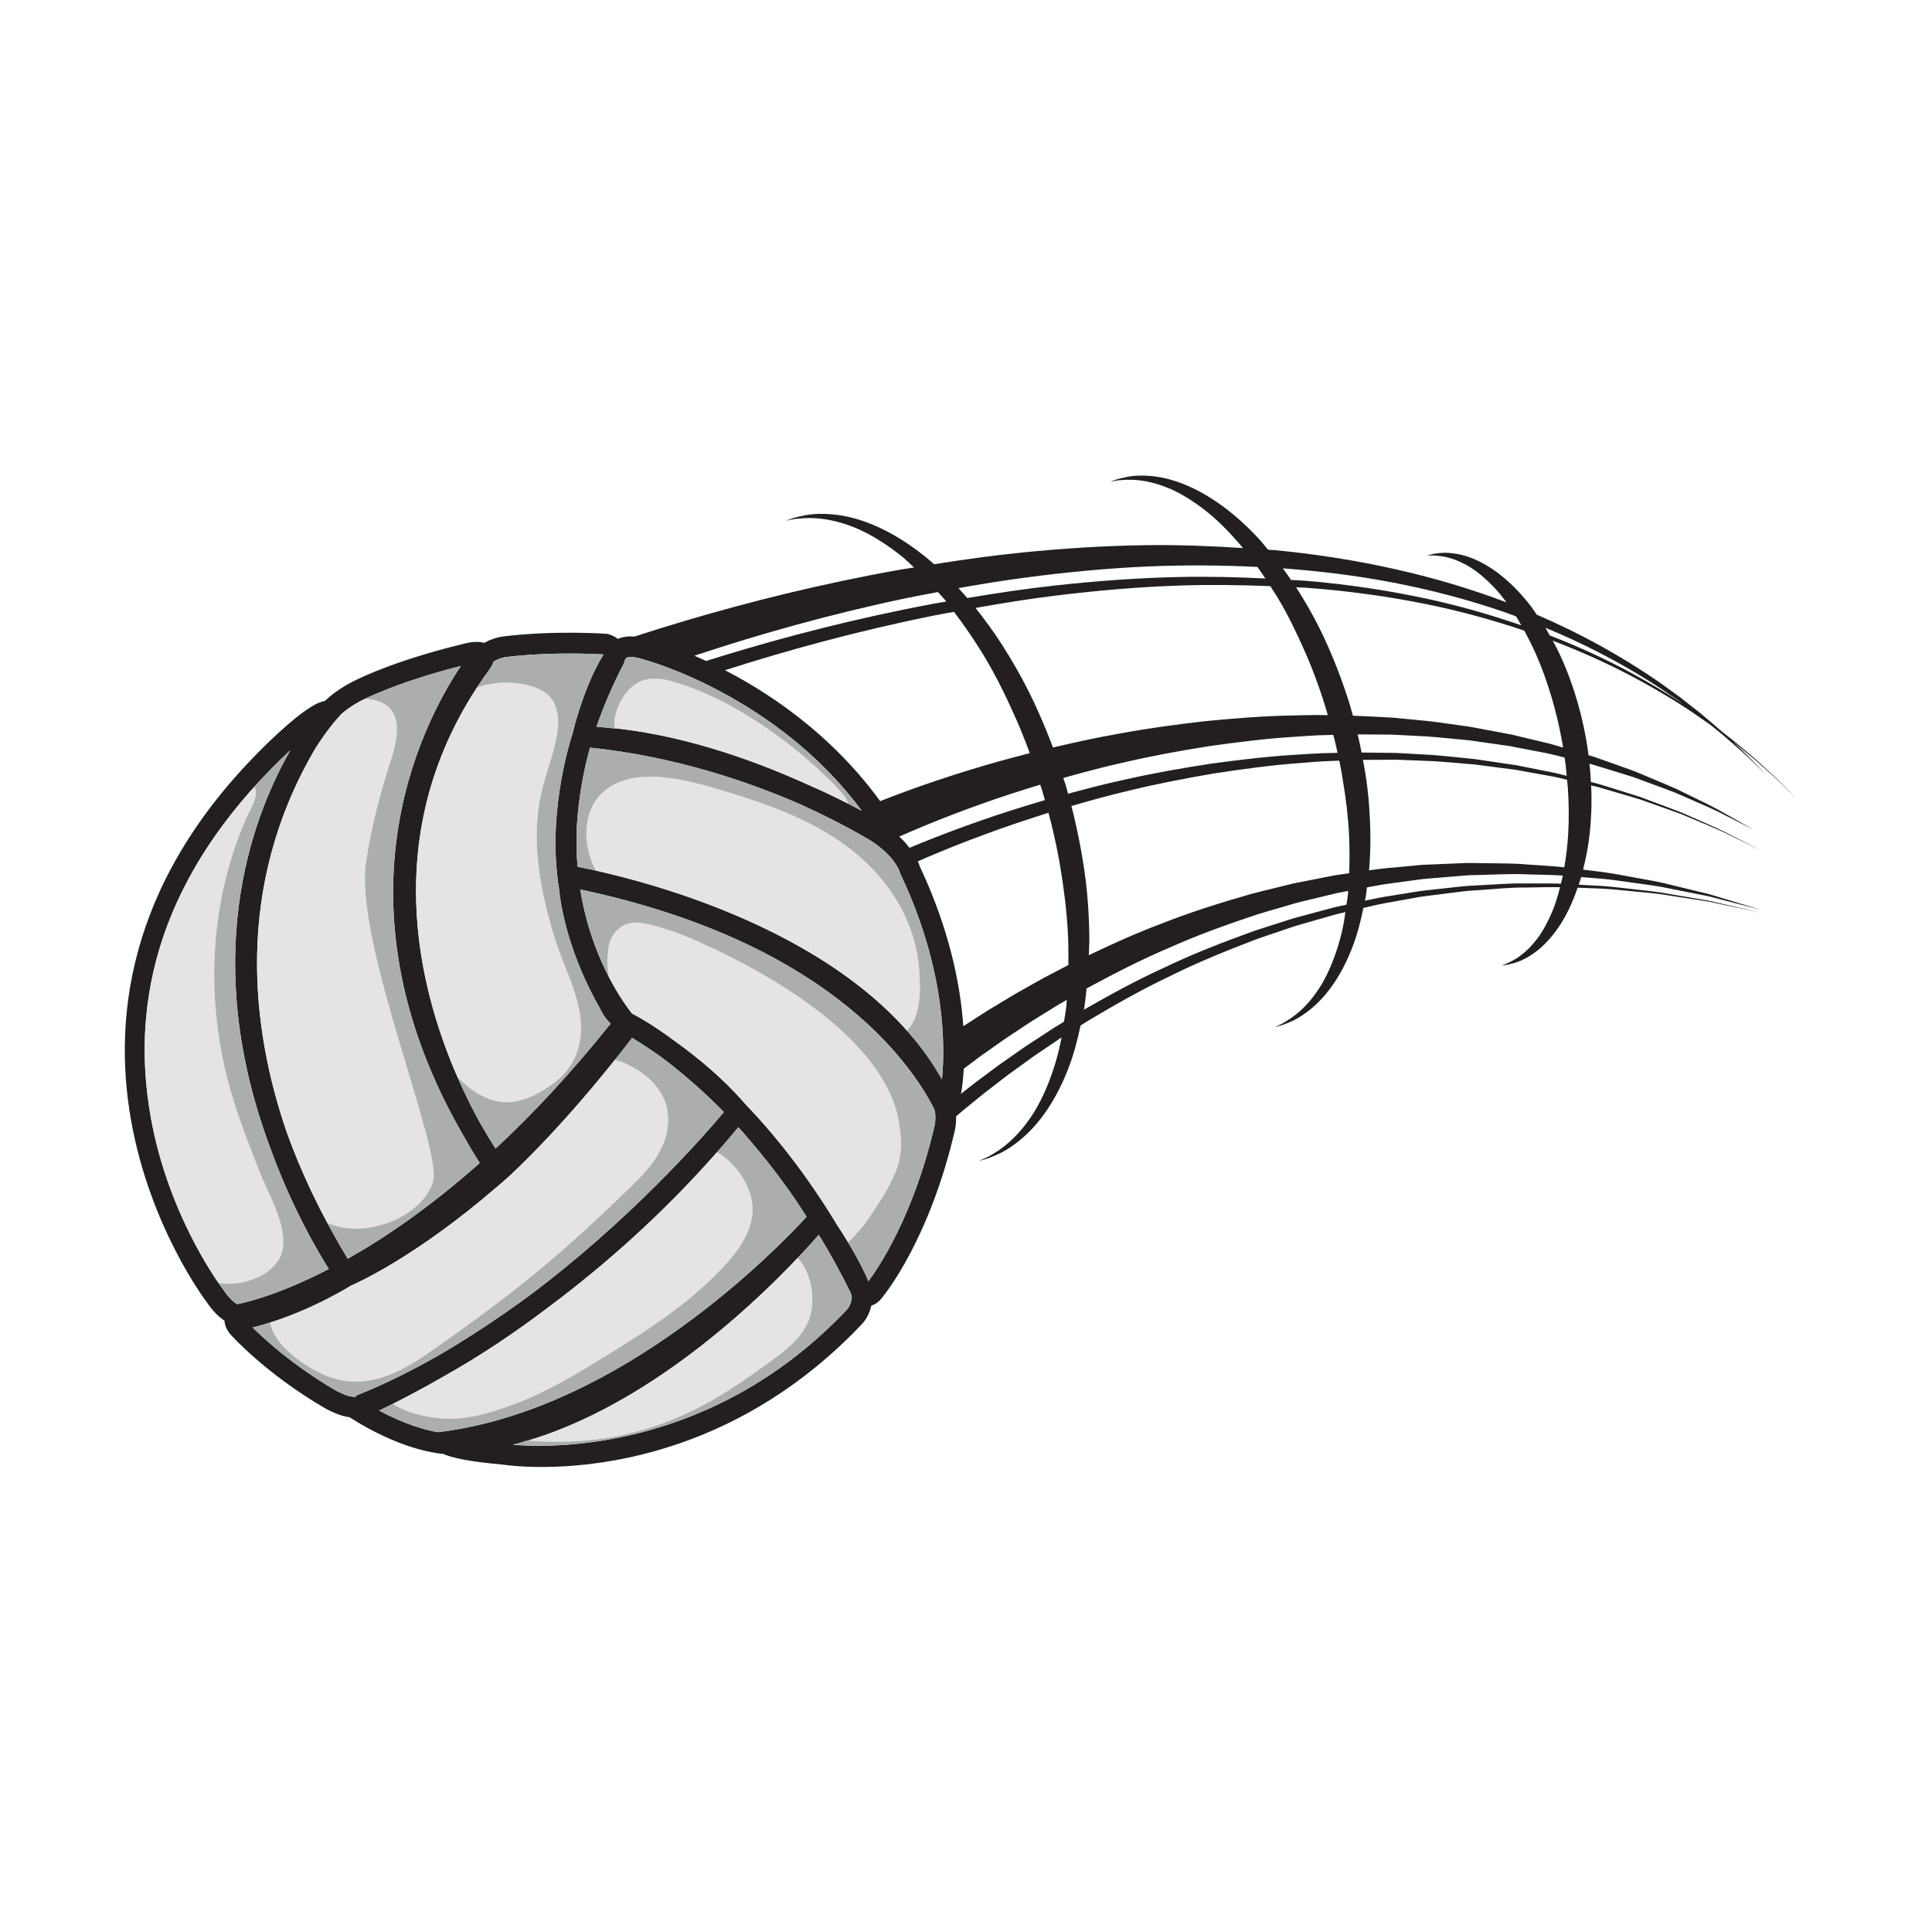 <?xml version="1.0" encoding="utf-8"?>
<!-- Generator: Adobe Illustrator 22.1.0, SVG Export Plug-In . SVG Version: 6.00 Build 0)  -->
<svg version="1.1" xmlns="http://www.w3.org/2000/svg" xmlns:xlink="http://www.w3.org/1999/xlink" x="0px" y="0px"
	 viewBox="22.366 337.079 100 100" enable-background="new 22.366 337.079 100 100" xml:space="preserve">
<g id="background">
	<path fill="#231F20" d="M114.854,377.904c-0.184-0.178-0.398-0.411-0.672-0.66c-0.273-0.251-0.587-0.539-0.939-0.862
		c-0.366-0.307-0.767-0.652-1.213-1.016c-0.15-0.116-0.311-0.24-0.469-0.362c-0.351-0.301-0.733-0.635-1.158-0.989
		c-0.227-0.178-0.462-0.364-0.707-0.556c-0.123-0.096-0.247-0.194-0.374-0.294c-0.131-0.094-0.264-0.19-0.399-0.288
		c-1.07-0.797-2.342-1.609-3.781-2.406c-0.994-0.548-2.079-1.079-3.233-1.576c-0.088-0.125-0.169-0.261-0.26-0.38
		c-0.45-0.592-0.936-1.108-1.437-1.528c-0.498-0.423-1.016-0.74-1.504-0.953c-0.488-0.216-0.951-0.307-1.327-0.334
		c-0.377-0.034-0.672,0.028-0.866,0.058c-0.189,0.051-0.29,0.079-0.29,0.079s0.105-0.003,0.301-0.008
		c0.193,0.01,0.475,0.022,0.817,0.115c0.341,0.089,0.736,0.255,1.146,0.511c0.408,0.261,0.825,0.618,1.235,1.05
		c0.212,0.228,0.417,0.481,0.618,0.752c-0.007-0.003-0.014-0.006-0.021-0.009c-1.765-0.669-3.677-1.244-5.688-1.697
		c-2.011-0.453-4.12-0.792-6.276-0.996c-0.117-0.011-0.237-0.013-0.355-0.023c-0.172-0.202-0.339-0.416-0.516-0.605
		c-0.686-0.737-1.409-1.368-2.14-1.864c-0.728-0.5-1.464-0.861-2.148-1.083c-0.684-0.225-1.317-0.293-1.827-0.283
		c-0.513,0-0.904,0.119-1.163,0.182c-0.252,0.09-0.387,0.137-0.387,0.137s0.141-0.025,0.404-0.072
		c0.264-0.023,0.65-0.062,1.135-0.001c0.483,0.056,1.056,0.205,1.668,0.479c0.61,0.28,1.25,0.691,1.891,1.211
		c0.61,0.501,1.206,1.124,1.788,1.814c-1.626-0.107-3.265-0.17-4.909-0.152c-2.201,0.025-4.398,0.168-6.553,0.385
		c-1.54,0.155-3.044,0.369-4.526,0.603c-0.409-0.359-0.825-0.686-1.243-0.974c-0.847-0.589-1.703-1.016-2.499-1.283
		c-0.797-0.268-1.534-0.355-2.131-0.349c-0.6-0.005-1.058,0.127-1.364,0.198c-0.297,0.101-0.456,0.156-0.456,0.156
		s0.165-0.031,0.473-0.09c0.31-0.03,0.763-0.083,1.335-0.016c0.57,0.06,1.247,0.228,1.972,0.545c0.722,0.324,1.483,0.802,2.243,1.41
		c0.211,0.171,0.418,0.378,0.626,0.571c-0.24,0.041-0.489,0.074-0.727,0.116c-4.063,0.721-7.802,1.665-10.968,2.6
		c-0.982,0.289-1.902,0.577-2.768,0.859c-0.378-0.027-0.667,0.029-0.865,0.122c-0.122-0.094-0.271-0.181-0.48-0.243l-0.112-0.02
		c-0.106-0.007-2.625-0.185-5.272,0.127c-0.423,0.049-0.769,0.184-1.056,0.343c-0.369-0.114-0.815-0.012-1.024,0.038h0
		c-3.919,0.942-5.835,1.993-5.906,2.033c-0.554,0.296-0.983,0.625-1.325,0.939c-0.327,0.045-0.981,0.341-2.465,1.714
		c-15.209,14.165-3.74,29.271-3.646,29.39c0.309,0.464,0.626,0.769,0.928,0.973c0.006,0.194,0.074,0.428,0.303,0.7
		c0.072,0.081,1.796,2.009,4.857,3.804l0.008,0.005c0.536,0.301,0.961,0.438,1.302,0.484l0.07,0.045
		c2.469,1.559,4.286,1.813,4.78,1.854c0.431,0.191,1.289,0.397,3.065,0.55c0.107,0.017,0.846,0.125,2.025,0.125
		c3.391,0,10.426-0.893,16.59-7.406c0.236-0.249,0.398-0.598,0.478-0.95c0.192-0.052,0.406-0.183,0.602-0.47
		c0.098-0.118,2.418-2.961,3.727-8.624c0.011-0.054,0.067-0.346,0.061-0.702c0,0,0,0,0,0c0.454-0.395,0.946-0.779,1.445-1.19
		c0.265-0.204,0.534-0.411,0.807-0.622c0.137-0.105,0.275-0.211,0.413-0.318c0.142-0.103,0.285-0.206,0.428-0.31
		c0.287-0.208,0.579-0.42,0.874-0.633c0.302-0.205,0.607-0.412,0.915-0.621c0.154-0.105,0.31-0.21,0.466-0.316
		c0.036-0.023,0.073-0.046,0.109-0.069c-0.046,0.25-0.107,0.492-0.159,0.732c-0.069,0.243-0.125,0.488-0.202,0.719
		c-0.292,0.929-0.654,1.753-1.07,2.427c-0.421,0.67-0.882,1.195-1.316,1.569c-0.431,0.381-0.833,0.6-1.105,0.753
		c-0.285,0.129-0.437,0.197-0.437,0.197s0.161-0.047,0.464-0.135c0.29-0.117,0.739-0.271,1.229-0.618
		c0.494-0.335,1.049-0.826,1.558-1.495c0.509-0.667,0.977-1.5,1.353-2.46c0.283-0.703,0.493-1.491,0.668-2.31
		c0.121-0.076,0.24-0.152,0.361-0.228c1.331-0.793,2.723-1.591,4.194-2.291c1.457-0.73,2.992-1.353,4.538-1.942
		c0.389-0.14,0.783-0.267,1.174-0.401c0.394-0.126,0.779-0.277,1.178-0.383c0.397-0.114,0.792-0.227,1.187-0.34l0.591-0.169
		c0.161-0.038,0.322-0.076,0.483-0.114c-0.026,0.156-0.041,0.322-0.069,0.474c-0.038,0.22-0.091,0.433-0.135,0.644
		c-0.057,0.207-0.103,0.414-0.167,0.61c-0.243,0.789-0.543,1.49-0.89,2.064c-0.352,0.57-0.738,1.02-1.103,1.342
		c-0.363,0.327-0.702,0.518-0.932,0.651c-0.242,0.113-0.371,0.173-0.371,0.173s0.138-0.038,0.397-0.11
		c0.248-0.097,0.635-0.224,1.056-0.517c0.425-0.282,0.905-0.698,1.345-1.267c0.441-0.568,0.847-1.278,1.173-2.098
		c0.271-0.66,0.47-1.404,0.629-2.184c0.516-0.121,1.031-0.238,1.548-0.32c0.393-0.071,0.784-0.142,1.173-0.212
		c0.387-0.076,0.779-0.106,1.163-0.161c0.385-0.049,0.768-0.098,1.146-0.146c0.378-0.054,0.757-0.062,1.13-0.095
		c0.746-0.049,1.476-0.126,2.19-0.12c0.357-0.006,0.708-0.012,1.054-0.018c0.262-0.003,0.519-0.004,0.775,0.001
		c-0.109,0.425-0.229,0.835-0.38,1.202c-0.228,0.551-0.488,1.035-0.774,1.427c-0.29,0.387-0.594,0.689-0.877,0.899
		c-0.282,0.214-0.539,0.333-0.715,0.415c-0.183,0.069-0.28,0.106-0.28,0.106s0.104-0.013,0.3-0.037
		c0.19-0.046,0.485-0.099,0.823-0.272c0.339-0.165,0.733-0.422,1.109-0.799c0.378-0.375,0.744-0.857,1.059-1.429
		c0.25-0.444,0.459-0.952,0.645-1.487c0.432,0.017,0.869,0.034,1.279,0.05c0.622,0.032,1.214,0.109,1.78,0.157
		c0.565,0.055,1.103,0.096,1.602,0.186c0.5,0.077,0.969,0.149,1.402,0.216c0.217,0.033,0.424,0.065,0.623,0.096
		c0.198,0.033,0.384,0.079,0.562,0.115c1.423,0.302,2.237,0.475,2.237,0.475s-0.811-0.186-2.229-0.512
		c-0.178-0.039-0.363-0.088-0.561-0.125c-0.198-0.034-0.406-0.069-0.622-0.106c-0.433-0.074-0.9-0.154-1.4-0.239
		c-0.498-0.098-1.036-0.148-1.601-0.213c-0.566-0.058-1.159-0.144-1.782-0.187c-0.395-0.022-0.818-0.045-1.234-0.068
		c0.043-0.132,0.09-0.259,0.129-0.395c0.39,0.032,0.788,0.065,1.16,0.095c0.618,0.059,1.205,0.161,1.767,0.233
		c0.561,0.079,1.096,0.143,1.589,0.254c0.496,0.099,0.96,0.191,1.389,0.276c0.215,0.043,0.421,0.083,0.618,0.123
		c0.196,0.042,0.38,0.096,0.556,0.139c1.408,0.364,2.212,0.572,2.212,0.572s-0.796-0.241-2.188-0.663
		c-0.175-0.051-0.357-0.113-0.552-0.163c-0.195-0.047-0.4-0.097-0.613-0.148c-0.427-0.103-0.888-0.215-1.382-0.334
		c-0.491-0.132-1.024-0.219-1.585-0.322c-0.561-0.096-1.149-0.223-1.768-0.309c-0.355-0.044-0.737-0.091-1.108-0.138
		c0.145-0.575,0.266-1.171,0.335-1.796c0.092-0.801,0.124-1.636,0.087-2.48c-0.001-0.028-0.005-0.056-0.006-0.083
		c0.137,0.033,0.275,0.062,0.409,0.099c0.147,0.043,0.292,0.086,0.436,0.128c0.288,0.084,0.57,0.167,0.847,0.248
		c0.277,0.082,0.548,0.162,0.812,0.24c0.26,0.092,0.514,0.182,0.762,0.27c0.495,0.178,0.968,0.338,1.406,0.504
		c0.862,0.369,1.624,0.668,2.234,0.953c1.209,0.594,1.9,0.934,1.9,0.934s-0.685-0.352-1.884-0.968
		c-0.606-0.296-1.363-0.61-2.22-0.995c-0.436-0.174-0.907-0.343-1.4-0.53c-0.247-0.093-0.5-0.187-0.759-0.285
		c-0.264-0.083-0.534-0.168-0.81-0.255c-0.276-0.086-0.558-0.174-0.845-0.264c-0.144-0.045-0.289-0.09-0.435-0.136
		c-0.147-0.043-0.298-0.078-0.449-0.117c-0.005-0.001-0.011-0.003-0.016-0.004c-0.016-0.314-0.034-0.628-0.07-0.943
		c0.052,0.013,0.105,0.025,0.156,0.04c0.146,0.045,0.29,0.089,0.433,0.133c0.286,0.088,0.567,0.174,0.841,0.258
		c0.275,0.085,0.544,0.168,0.807,0.249c0.258,0.095,0.511,0.188,0.757,0.279c0.491,0.183,0.962,0.349,1.397,0.52
		c0.855,0.379,1.613,0.688,2.219,0.98c1.201,0.609,1.888,0.957,1.888,0.957s-0.671-0.379-1.845-1.042
		c-0.594-0.32-1.338-0.663-2.181-1.082c-0.43-0.191-0.894-0.379-1.38-0.585c-0.244-0.102-0.494-0.207-0.749-0.315
		c-0.261-0.094-0.528-0.189-0.801-0.287c-0.273-0.097-0.552-0.197-0.837-0.298c-0.142-0.051-0.286-0.102-0.431-0.153
		c-0.107-0.036-0.217-0.067-0.327-0.099c-0.012-0.088-0.022-0.174-0.033-0.262c-0.029-0.217-0.065-0.413-0.099-0.621
		c-0.156-0.856-0.362-1.68-0.628-2.485c-0.263-0.803-0.578-1.576-0.947-2.294c-0.047-0.092-0.101-0.175-0.149-0.265
		c1.425,0.543,2.753,1.142,3.956,1.771c1.446,0.759,2.729,1.538,3.811,2.309c0.118,0.081,0.233,0.16,0.347,0.239
		c0.247,0.198,0.484,0.39,0.704,0.566c0.358,0.315,0.678,0.596,0.957,0.84c0.28,0.243,0.499,0.471,0.686,0.644
		c0.37,0.354,0.567,0.542,0.567,0.542s-0.191-0.195-0.549-0.56c-0.182-0.18-0.394-0.414-0.666-0.667
		c-0.152-0.143-0.321-0.3-0.498-0.466c0.43,0.344,0.821,0.671,1.177,0.961c0.356,0.318,0.673,0.602,0.949,0.849
		c0.278,0.246,0.494,0.475,0.68,0.651c0.366,0.357,0.561,0.548,0.561,0.548S115.215,378.266,114.854,377.904z M94.487,367.236
		c1.994,0.384,3.895,0.891,5.658,1.495c0.234,0.08,0.46,0.166,0.689,0.25c0.015,0.023,0.031,0.043,0.046,0.067
		c0.079,0.125,0.15,0.265,0.225,0.396c-1.538-0.529-3.155-1.001-4.864-1.37c-2.006-0.432-4.107-0.749-6.254-0.932
		c-0.264-0.022-0.533-0.027-0.798-0.045c-0.138-0.205-0.28-0.404-0.424-0.6C90.722,366.639,92.646,366.882,94.487,367.236z
		 M88.117,367.418c0.124,0.195,0.251,0.38,0.372,0.581c0.538,0.891,1.004,1.864,1.445,2.865c0.435,1.001,0.819,2.058,1.125,3.114
		c0.011,0.039,0.022,0.077,0.034,0.117c-0.174-0.003-0.347-0.005-0.521-0.008c-0.389-0.002-0.777,0.015-1.166,0.021
		c-1.557,0.023-3.109,0.149-4.635,0.296c-1.523,0.173-3.02,0.376-4.456,0.644c-1.199,0.207-2.341,0.463-3.447,0.721
		c-0.239-0.637-0.497-1.263-0.773-1.879c-0.546-1.226-1.188-2.386-1.88-3.462c-0.428-0.666-0.885-1.292-1.358-1.882
		c1.36-0.241,2.738-0.465,4.149-0.638c2.125-0.262,4.294-0.451,6.467-0.523C85.025,367.333,86.576,367.357,88.117,367.418z
		 M91.375,375.114c0.042,0.159,0.086,0.316,0.122,0.478c0.036,0.151,0.067,0.302,0.101,0.453c-0.258,0.006-0.515,0.013-0.773,0.019
		c-0.386,0.013-0.771,0.045-1.158,0.066c-1.545,0.083-3.082,0.268-4.591,0.472c-1.505,0.23-2.983,0.489-4.398,0.81
		c-1.051,0.224-2.052,0.485-3.029,0.75c-0.043-0.153-0.085-0.308-0.128-0.462c-0.036-0.12-0.082-0.234-0.12-0.354
		c1.031-0.289,2.094-0.577,3.212-0.821c1.39-0.324,2.842-0.587,4.322-0.823c1.484-0.21,2.997-0.402,4.519-0.492
		c0.38-0.023,0.761-0.057,1.141-0.072C90.856,375.13,91.116,375.122,91.375,375.114z M68.68,380.175
		c0.083,0.069,0.155,0.138,0.228,0.206c0.406-0.179,0.842-0.367,1.327-0.568c0.855-0.349,1.826-0.732,2.9-1.111
		c0.945-0.344,1.985-0.676,3.073-1.01c0.036,0.118,0.081,0.234,0.115,0.352c0.042,0.149,0.084,0.298,0.128,0.448
		c-1.211,0.361-2.358,0.718-3.402,1.09c-1.098,0.38-2.092,0.765-2.968,1.116c-0.229,0.093-0.426,0.178-0.638,0.266
		C69.256,380.72,69.01,380.45,68.68,380.175z M75.396,366.981c2.112-0.281,4.268-0.49,6.431-0.583
		c1.881-0.081,3.762-0.065,5.621,0.024c0.14,0.196,0.279,0.394,0.414,0.599c-1.461-0.07-2.93-0.108-4.403-0.078
		c-2.189,0.045-4.375,0.208-6.517,0.445c-1.536,0.169-3.035,0.397-4.511,0.645c-0.15-0.174-0.3-0.348-0.453-0.513
		C73.102,367.319,74.24,367.134,75.396,366.981z M73.284,371.005c0.637,1.048,1.191,2.192,1.711,3.371
		c0.239,0.549,0.462,1.115,0.672,1.686c-1.1,0.285-2.154,0.571-3.117,0.873c-1.121,0.34-2.138,0.689-3.036,1.01
		c-0.596,0.216-1.116,0.415-1.6,0.605c0.23,0.315,0.46,0.629,0.678,0.966c-2.573-3.977-6.06-6.381-8.698-7.746c0,0,0,0,0,0
		c0.043-0.014,0.083-0.027,0.126-0.041c3.106-0.993,6.781-2.007,10.781-2.808c0.309-0.062,0.632-0.113,0.944-0.173
		C72.28,369.452,72.795,370.2,73.284,371.005z M58.532,370.945c3.081-1.017,6.728-2.062,10.7-2.897
		c0.55-0.115,1.119-0.216,1.68-0.324c0.117,0.133,0.236,0.251,0.352,0.388c0.027,0.033,0.052,0.071,0.079,0.104
		c-0.217,0.039-0.442,0.072-0.658,0.112c-4.036,0.755-7.747,1.729-10.888,2.689c-0.299,0.091-0.589,0.182-0.878,0.273c0,0,0,0,0,0
		c-0.215-0.099-0.416-0.188-0.612-0.272c0,0,0.001,0,0.001,0C58.385,370.995,58.456,370.97,58.532,370.945z M56.099,370.218
		c0.013,0.003,0.047,0.013,0.091,0.025C56.153,370.233,56.111,370.221,56.099,370.218c-0.186-0.066-0.35-0.106-0.507-0.139
		C55.746,370.109,55.913,370.152,56.099,370.218z M57.932,370.863c-0.055-0.023-0.11-0.045-0.163-0.066
		C57.822,370.818,57.876,370.84,57.932,370.863z M56.786,370.433c-0.026-0.009-0.05-0.017-0.075-0.025
		C56.737,370.416,56.76,370.424,56.786,370.433z M56.376,370.299c-0.032-0.01-0.07-0.022-0.097-0.03
		C56.307,370.278,56.341,370.289,56.376,370.299z M54.567,371.591c0.027-0.042,0.106-0.181,0.153-0.369
		c0.02-0.028,0.039-0.06,0.059-0.087c0.001-0.003,0.223-0.165,1.001,0.109c0.071,0.019,6.788,1.854,11.192,7.804
		c-0.66-0.359-1.641-0.859-2.878-1.395c-2.762-1.25-6.796-2.717-10.853-2.957C53.584,373.701,54.018,372.666,54.567,371.591z
		 M47.65,371.797c0.063-0.077,0.193-0.256,0.262-0.475c0.187-0.109,0.405-0.207,0.693-0.241h0.001
		c1.169-0.138,2.331-0.176,3.245-0.176c0.894,0,1.551,0.036,1.755,0.048c-1,1.597-1.551,3.864-1.605,4.095
		c-0.105,0.317-1.215,3.779-0.785,7.41l0.048,0.4l0.007,0.001c0.015,0.115,0.029,0.23,0.046,0.343c0,0.001,0,0.002,0,0.003
		c0.009,0.114,0.242,2.821,2.106,6.073c0.024,0.061,0.182,0.426,0.548,0.785c-2.063,2.583-4.067,4.713-5.956,6.467
		c-0.286-0.45-0.555-0.896-0.807-1.338C44.848,390.909,40.91,381.098,47.65,371.797z M39.776,374.328l0.233-0.255l-0.005-0.011
		c0.267-0.231,0.592-0.471,1.003-0.689c0.017-0.01,1.755-0.947,5.214-1.822c-2.101,3.143-6.828,12.434,0.224,24.471
		c0.286,0.507,0.543,0.927,0.752,1.253c-2.571,2.283-4.9,3.867-6.832,4.957c-1.403-2.32-2.433-4.517-3.167-6.577
		c-1.786-5.21-2.773-12.587,1.495-19.843C39.305,374.854,39.766,374.339,39.776,374.328z M34.643,404.587
		c-0.206-0.127-0.45-0.352-0.713-0.746c-0.028-0.036-2.795-3.633-3.748-8.868c-1.272-6.99,1.155-13.404,7.209-19.063
		c-0.027,0.05-0.052,0.099-0.079,0.149c-1.984,3.531-4.587,10.703-0.965,20.416c1.075,2.977,2.364,5.218,3.04,6.288
		c-2.849,1.474-4.618,1.793-4.673,1.802C34.701,404.568,34.669,404.579,34.643,404.587z M40.822,409.303l-0.044,0.069
		c-0.088,0.014-0.399,0.031-1.092-0.356c-2.149-1.262-3.624-2.611-4.247-3.23c0.048-0.01,0.098-0.02,0.127-0.029
		c2.522-0.636,4.705-1.971,4.963-2.132c0.35-0.15,3.371-1.502,7.527-5.086l0.002,0.003l0.457-0.398
		c0.009-0.008,0.04-0.035,0.081-0.072l0.294-0.26l-0.005-0.006c0.879-0.823,3.237-3.15,6.201-7.006
		c0.377,0.228,0.899,0.562,1.503,0.99c0.872,0.649,2.003,1.587,3.246,2.848c-0.02,0.025-0.041,0.049-0.061,0.074
		c-1.137,1.349-4.912,5.623-10.06,9.464c-1.6,1.171-3.088,2.134-4.379,2.902c-1.399,0.812-2.851,1.555-4.352,2.162L40.822,409.303z
		 M45.262,411.179l-0.235,0.031c-0.554-0.096-1.628-0.362-3.039-1.122c0.731-0.344,1.845-0.904,3.212-1.691
		c1.988-1.105,3.866-2.372,5.584-3.68c3.096-2.31,6.556-5.37,9.8-9.294c0.005,0.005,0.009,0.009,0.013,0.014
		c0.731,0.816,2.27,2.616,3.517,4.624C62.599,401.712,54.616,409.947,45.262,411.179z M66.206,404.863
		c-7.004,7.403-15.384,7.162-17.299,6.997c7.557-1.896,14.085-8.86,15.837-10.864c0.022,0.032,0.043,0.065,0.064,0.097
		c0.54,0.896,1.07,1.845,1.576,2.875c0.021,0.057,0.044,0.117,0.057,0.164C66.483,404.278,66.395,404.664,66.206,404.863z
		 M70.743,395.328c-1.098,4.751-2.968,7.454-3.427,8.068c-0.318-0.773-0.956-1.917-1.612-2.896c-1.591-2.639-3.263-4.719-4.8-6.321
		c-1.13-1.302-2.458-2.388-3.572-3.187c-1.177-0.877-1.966-1.302-2.075-1.357c-0.074-0.03-0.124-0.07-0.187-0.106
		c-0.576-0.733-2.121-2.969-2.669-6.406c0.01,0,0.021,0.001,0.028,0.002c12.613,2.681,16.982,8.81,18.275,11.32
		C70.812,394.656,70.79,395.095,70.743,395.328z M71.121,392.948c-4.38-7.853-16.414-10.534-18.861-11.006
		c-0.054-0.665-0.071-1.365-0.035-2.104c0.086-1.496,0.358-2.81,0.563-3.62c0.038-0.146,0.077-0.293,0.119-0.441
		c4.435,0.455,8.312,1.805,10.942,2.958c1.935,0.884,3.193,1.626,3.231,1.648c1.578,0.869,1.861,1.83,1.87,1.862l0.037,0.103
		C71.35,387.343,71.281,391.347,71.121,392.948z M77.562,389.137c-0.028,0.286-0.082,0.55-0.125,0.825
		c-0.029,0.017-0.058,0.035-0.086,0.053c-0.164,0.101-0.328,0.201-0.49,0.3c-0.16,0.104-0.318,0.208-0.476,0.312
		c-0.316,0.207-0.628,0.411-0.937,0.613c-0.302,0.211-0.601,0.42-0.896,0.626c-0.147,0.103-0.294,0.205-0.439,0.307
		c-0.142,0.106-0.284,0.211-0.424,0.315c-0.28,0.209-0.556,0.414-0.828,0.616c-0.254,0.202-0.506,0.397-0.753,0.591c0,0,0,0,0,0
		c0.04-0.223,0.106-0.661,0.143-1.3c0.299-0.224,0.604-0.45,0.916-0.685c0.27-0.191,0.545-0.384,0.824-0.581
		c0.14-0.098,0.28-0.198,0.422-0.297c0.145-0.096,0.29-0.192,0.437-0.289c0.293-0.194,0.591-0.391,0.891-0.59
		c0.307-0.19,0.617-0.382,0.932-0.577c0.157-0.097,0.315-0.195,0.474-0.293c0.144-0.083,0.289-0.167,0.435-0.251
		C77.572,388.931,77.573,389.038,77.562,389.137z M72.274,391.536c0-0.067,0-0.135,0-0.205
		C72.275,391.402,72.275,391.469,72.274,391.536z M72.258,390.741c0.002,0.047,0.004,0.095,0.006,0.141
		C72.262,390.836,72.26,390.788,72.258,390.741z M72.271,391.885c-0.002,0.104-0.007,0.2-0.011,0.296
		C72.265,392.085,72.269,391.988,72.271,391.885z M76.879,387.44c-0.172,0.09-0.343,0.18-0.514,0.269
		c-0.168,0.094-0.334,0.188-0.5,0.281c-0.332,0.187-0.66,0.372-0.984,0.554c-0.319,0.192-0.633,0.382-0.944,0.57
		c-0.155,0.094-0.309,0.187-0.463,0.279c-0.15,0.097-0.3,0.193-0.448,0.288c-0.27,0.174-0.536,0.346-0.799,0.515c0,0,0,0,0,0.001
		c-0.148-2.098-0.694-4.963-2.252-8.27c-0.018-0.059-0.05-0.149-0.102-0.264c0,0,0,0.001,0,0.001
		c0.174-0.076,0.331-0.147,0.515-0.226c0.859-0.363,1.834-0.761,2.913-1.155c1.022-0.385,2.147-0.758,3.333-1.135
		c0.07,0.265,0.143,0.527,0.203,0.797c0.076,0.317,0.149,0.635,0.212,0.953c0.069,0.317,0.125,0.636,0.18,0.954
		c0.11,0.635,0.196,1.269,0.275,1.895c0.067,0.628,0.124,1.249,0.147,1.862c0.019,0.481,0.018,0.951,0.014,1.419
		C77.404,387.167,77.139,387.304,76.879,387.44z M69.698,381.336c0.008,0.013,0.014,0.023,0.021,0.036
		C69.712,381.36,69.706,381.348,69.698,381.336z M92.133,383.391c-0.017,0.178-0.051,0.341-0.075,0.514
		c-0.008,0.002-0.017,0.004-0.025,0.005c-0.201,0.044-0.402,0.088-0.604,0.132l-0.599,0.161c-0.4,0.107-0.801,0.215-1.202,0.323
		c-0.404,0.101-0.795,0.246-1.195,0.367c-0.397,0.129-0.797,0.25-1.192,0.385c-1.571,0.568-3.132,1.172-4.616,1.885
		c-1.455,0.663-2.834,1.421-4.158,2.179c0.005-0.027,0.012-0.052,0.017-0.08c0.055-0.329,0.082-0.677,0.121-1.018
		c0.007-0.004,0.014-0.008,0.02-0.012c1.351-0.729,2.763-1.462,4.249-2.093c1.474-0.662,3.021-1.215,4.58-1.734
		c0.392-0.123,0.788-0.231,1.182-0.348c0.396-0.109,0.785-0.242,1.185-0.331c0.398-0.096,0.795-0.191,1.192-0.287l0.594-0.143
		c0.18-0.034,0.36-0.069,0.539-0.103C92.139,383.258,92.14,383.327,92.133,383.391z M92.045,382.299
		c-0.204,0.03-0.409,0.061-0.615,0.091l-0.612,0.12c-0.409,0.08-0.818,0.161-1.229,0.242c-0.413,0.074-0.815,0.193-1.224,0.288
		c-0.407,0.102-0.817,0.197-1.224,0.306c-1.616,0.464-3.226,0.966-4.766,1.582c-1.267,0.477-2.475,1.03-3.652,1.592
		c0.009-0.313,0.031-0.62,0.027-0.939c-0.017-1.279-0.109-2.602-0.332-3.925c-0.054-0.331-0.109-0.663-0.177-0.994
		c-0.061-0.332-0.134-0.663-0.209-0.994c-0.061-0.288-0.138-0.579-0.211-0.869c0.964-0.28,1.953-0.557,2.992-0.798
		c1.396-0.343,2.855-0.625,4.343-0.88c1.491-0.229,3.012-0.441,4.543-0.55c0.383-0.028,0.764-0.066,1.147-0.086
		c0.281-0.012,0.561-0.024,0.841-0.036c0.054,0.254,0.101,0.508,0.145,0.762c0.093,0.539,0.168,1.077,0.237,1.608
		c0.058,0.532,0.109,1.06,0.129,1.58c0.026,0.643,0.023,1.266,0.001,1.878C92.147,382.284,92.096,382.291,92.045,382.299z
		 M103.158,382.818c-0.269-0.011-0.541-0.009-0.817-0.011c-0.348,0-0.701,0.001-1.059,0.001c-0.717-0.018-1.451,0.047-2.202,0.084
		c-0.375,0.027-0.757,0.029-1.138,0.077c-0.382,0.042-0.767,0.085-1.156,0.128c-0.388,0.049-0.783,0.073-1.174,0.143
		c-0.392,0.064-0.787,0.129-1.184,0.194c-0.471,0.066-0.941,0.162-1.412,0.263c0.011-0.062,0.029-0.119,0.039-0.182
		c0.028-0.164,0.039-0.339,0.062-0.506c0.487-0.092,0.973-0.179,1.459-0.235c0.394-0.054,0.785-0.108,1.174-0.161
		c0.388-0.06,0.778-0.073,1.163-0.111c0.385-0.032,0.767-0.064,1.146-0.096c0.379-0.038,0.755-0.03,1.127-0.046
		c0.744-0.017,1.474-0.062,2.184-0.026c0.355,0.009,0.705,0.018,1.05,0.027c0.284,0.009,0.563,0.017,0.839,0.037
		C103.23,382.543,103.192,382.678,103.158,382.818z M103.519,377.873c0.053,0.791,0.061,1.571,0.019,2.322
		c-0.034,0.617-0.106,1.208-0.204,1.775c-0.291-0.035-0.585-0.054-0.885-0.076c-0.348-0.023-0.702-0.047-1.06-0.071
		c-0.717-0.066-1.455-0.052-2.211-0.066c-0.377,0.001-0.76-0.022-1.145,0c-0.385,0.016-0.774,0.033-1.167,0.049
		c-0.392,0.023-0.79,0.02-1.186,0.064c-0.397,0.038-0.798,0.076-1.2,0.114c-0.417,0.03-0.835,0.082-1.253,0.142
		c0.049-0.573,0.077-1.158,0.069-1.757c-0.012-1.093-0.086-2.224-0.276-3.356c-0.032-0.2-0.069-0.401-0.107-0.602
		c0.455-0.004,0.909-0.003,1.361-0.008c0.378-0.008,0.754,0.013,1.128,0.027c0.374,0.015,0.746,0.03,1.116,0.044
		c0.739,0.044,1.467,0.118,2.185,0.175c0.714,0.093,1.416,0.184,2.103,0.273c0.682,0.123,1.349,0.243,1.999,0.361
		c0.232,0.048,0.446,0.103,0.672,0.155C103.49,377.583,103.509,377.729,103.519,377.873z M103.404,376.682
		c0.022,0.185,0.035,0.369,0.053,0.554c-0.206-0.051-0.4-0.105-0.61-0.152c-0.651-0.129-1.32-0.262-2.003-0.398
		c-0.689-0.102-1.394-0.206-2.11-0.312c-0.721-0.07-1.453-0.158-2.196-0.215c-0.372-0.021-0.747-0.043-1.123-0.065
		c-0.376-0.021-0.755-0.049-1.135-0.048c-0.477-0.003-0.958-0.013-1.44-0.016c-0.046-0.238-0.096-0.477-0.15-0.714
		c-0.016-0.075-0.037-0.15-0.054-0.225c0.457,0.001,0.914,0.008,1.368,0.008c0.376-0.003,0.749,0.022,1.121,0.041
		c0.372,0.019,0.742,0.038,1.11,0.057c0.735,0.053,1.458,0.136,2.172,0.2c0.71,0.101,1.407,0.2,2.09,0.297
		c0.678,0.131,1.341,0.259,1.986,0.383c0.299,0.066,0.578,0.139,0.867,0.211C103.369,376.418,103.39,376.548,103.404,376.682z
		 M103.222,375.482c0.016,0.097,0.031,0.193,0.049,0.292c-0.224-0.066-0.437-0.133-0.667-0.195
		c-0.648-0.155-1.313-0.315-1.994-0.478c-0.688-0.129-1.391-0.262-2.106-0.396c-0.72-0.098-1.452-0.215-2.196-0.302
		c-0.373-0.036-0.748-0.072-1.125-0.109c-0.377-0.036-0.756-0.078-1.139-0.093c-0.548-0.025-1.099-0.058-1.653-0.078
		c-0.045-0.162-0.089-0.326-0.135-0.489c-0.343-1.127-0.752-2.208-1.223-3.256c-0.458-1.027-1-1.996-1.581-2.9
		c0.168,0.011,0.339,0.01,0.506,0.022c2.135,0.154,4.227,0.444,6.226,0.848c1.784,0.361,3.477,0.833,5.077,1.371
		c0.217,0.398,0.426,0.811,0.618,1.248c0.303,0.689,0.564,1.425,0.791,2.183C102.892,373.907,103.086,374.701,103.222,375.482z
		 M106.747,371.88c-1.26-0.679-2.661-1.328-4.169-1.914c-0.074-0.131-0.144-0.267-0.221-0.394c0.924,0.383,1.804,0.786,2.623,1.205
		c1.449,0.743,2.737,1.509,3.825,2.267c0.138,0.093,0.273,0.184,0.406,0.273c0.079,0.058,0.156,0.115,0.233,0.172
		C108.627,372.951,107.729,372.412,106.747,371.88z"/>
</g>
<g id="pattern-1">
	<g>
		<path fill="#E5E3E5" d="M52.668,384.421c-0.103-0.411-0.195-0.843-0.267-1.298C52.473,383.578,52.565,384.008,52.668,384.421z"/>
		<path fill="#E5E3E5" d="M53.881,387.637c-0.13-0.251-0.261-0.528-0.39-0.819C53.621,387.112,53.751,387.385,53.881,387.637z"/>
		<path fill="#E5E3E5" d="M64.096,377.654c0.862,0.373,1.59,0.726,2.182,1.029c0,0,0,0-0.001,0
			c-0.065-0.154-0.125-0.288-0.169-0.347c-0.275-0.366-0.614-0.698-0.941-1.017c-0.745-0.726-1.536-1.398-2.37-2.019
			c-1.727-1.286-3.642-2.395-5.728-2.978c-0.562-0.158-1.237-0.196-1.753,0.124c-0.669,0.415-1.254,1.477-1.134,2.341
			c-0.313-0.033-0.625-0.071-0.939-0.09C57.3,374.937,61.333,376.404,64.096,377.654z"/>
		<path fill="#E5E3E5" d="M46.052,392.845c0.555,0.564,1.182,1.021,1.962,1.217c1.092,0.274,2.216-0.315,3.06-0.953
			c0.874-0.659,1.343-1.632,1.366-2.717c0.023-1.139-0.415-2.268-0.834-3.307c-0.565-1.402-0.987-2.901-1.248-4.389
			c-0.251-1.424-0.299-2.926-0.02-4.35c0.187-0.955,0.559-1.867,0.777-2.815c0.147-0.64,0.229-1.337-0.018-1.962
			c-0.247-0.62-0.88-0.907-1.49-1.045c-0.896-0.202-1.759-0.134-2.551,0.136C42.089,380.264,43.968,388.082,46.052,392.845z"/>
		<path fill="#E5E3E5" d="M66.573,378.836c0.14,0.073,0.281,0.148,0.401,0.213C66.854,378.983,66.717,378.911,66.573,378.836z"/>
		<path fill="#E5E3E5" d="M53.432,386.685c-0.109-0.253-0.213-0.528-0.315-0.809C53.219,386.159,53.323,386.431,53.432,386.685z"/>
		<path fill="#E5E3E5" d="M53.018,385.608c-0.091-0.267-0.173-0.556-0.253-0.848C52.845,385.052,52.927,385.339,53.018,385.608z"/>
		<path fill="#E5E3E5" d="M38.693,375.811c-4.268,7.256-3.282,14.633-1.495,19.843c0.734,2.06,1.764,4.257,3.167,6.577
			c-0.379-0.627-0.726-1.243-1.052-1.852c0.33,0.142,0.685,0.235,1.031,0.274c1.651,0.187,3.852-0.728,4.426-2.37
			c0.561-1.602-4.06-12.369-3.462-16.531c0.275-1.919,0.76-3.667,1.343-5.5c0.463-1.452,0.487-2.882-1.383-3.009
			c-0.158,0.076-0.256,0.127-0.26,0.129c-0.41,0.219-0.736,0.458-1.003,0.689l0.005,0.011l-0.233,0.255
			C39.766,374.339,39.305,374.854,38.693,375.811z"/>
		<path fill="#E5E3E5" d="M66.685,381.266c-1.944-1.62-4.362-2.495-6.751-3.221c-1.861-0.564-4.979-1.488-6.526,0.21
			c-0.921,1.012-0.858,2.676-0.193,3.889c3.24,0.722,11.422,2.999,16.1,8.292c0.716-0.767,0.697-1.978,0.647-2.955
			C69.834,384.999,68.57,382.835,66.685,381.266z"/>
		<path fill="#E5E3E5" d="M42.689,409.748c0.102,0.06,0.205,0.118,0.309,0.173c0.643,0.336,1.385,0.488,2.101,0.562
			c1.383,0.143,2.658-0.27,3.936-0.746c1.651-0.615,3.216-1.566,4.711-2.487c1.902-1.171,3.822-2.404,5.434-3.961
			c0.935-0.904,1.981-2.017,2.131-3.369c0.128-1.147-0.719-2.579-1.834-3.204c-2.915,3.31-5.947,5.952-8.694,8.002
			c-1.718,1.308-3.596,2.576-5.584,3.68C44.212,408.966,43.363,409.412,42.689,409.748z"/>
		<path fill="#E5E3E5" d="M46.662,394.149c0.187,0.376,0.371,0.727,0.546,1.045C47.034,394.876,46.849,394.525,46.662,394.149z"/>
		<path fill="#E5E3E5" d="M46.052,392.846c0.191,0.436,0.383,0.843,0.572,1.225C46.435,393.689,46.243,393.282,46.052,392.846z"/>
		<path fill="#E5E3E5" d="M48.884,397.806l0.005,0.006l-0.294,0.26c-0.041,0.037-0.071,0.064-0.081,0.072l-0.457,0.398l-0.002-0.003
			c-4.156,3.584-7.177,4.936-7.527,5.086c-0.231,0.144-2.008,1.225-4.186,1.907c0.186,1.028,1.343,1.927,2.242,2.434
			c0.903,0.508,1.836,0.737,2.868,0.573c1.191-0.188,2.231-0.831,3.216-1.517c4.783-3.331,7.179-5.43,10.416-8.58
			c1.033-1.006,1.999-2.17,1.852-3.705c-0.122-1.27-1.159-2.16-2.256-2.64c-0.163-0.071-0.328-0.113-0.492-0.159
			C51.654,395.111,49.672,397.068,48.884,397.806z"/>
		<path fill="#E5E3E5" d="M67.186,400.345c1.787-2.572,2.006-3.367,1.708-5.184c-0.652-3.986-5.893-7.228-9.487-8.931
			c-1.046-0.496-2.128-0.977-3.254-1.257c-0.681-0.169-1.313-0.296-1.869,0.275c-0.014,0.013-0.025,0.029-0.038,0.043
			c-0.013,0.007-0.025,0.019-0.036,0.036c-0.002,0.004-0.005,0.009-0.007,0.013c-0.24,0.289-0.35,0.629-0.363,1
			c-0.07,0.432-0.039,0.87,0.042,1.298c0.473,0.911,0.929,1.561,1.189,1.89c0.062,0.036,0.113,0.076,0.187,0.106
			c0.109,0.056,0.898,0.48,2.075,1.357c1.114,0.799,2.442,1.885,3.572,3.187c1.537,1.602,3.21,3.682,4.8,6.321
			c0.195,0.291,0.385,0.597,0.569,0.903c-0.003-0.005-0.006-0.01-0.009-0.016C66.647,401.015,67.127,400.429,67.186,400.345z"/>
		<path fill="#E5E3E5" d="M33.869,403.759c0.034,0.047,0.059,0.079,0.061,0.082C33.928,403.839,33.901,403.803,33.869,403.759z"/>
		<path fill="#E5E3E5" d="M67.061,402.84c0.096,0.197,0.186,0.388,0.255,0.556C67.247,403.228,67.158,403.038,67.061,402.84z"/>
		<path fill="#E5E3E5" d="M41.443,373.161c-0.067,0.031-0.124,0.057-0.175,0.081C41.316,373.22,41.381,373.19,41.443,373.161z"/>
		<path fill="#E5E3E5" d="M66.752,402.243c0.067,0.124,0.133,0.247,0.193,0.365C66.884,402.489,66.819,402.368,66.752,402.243z"/>
		<path fill="#E5E3E5" d="M70.277,391.633c0.303,0.423,0.589,0.858,0.844,1.315C70.866,392.491,70.582,392.053,70.277,391.633z"/>
		<path fill="#E5E3E5" d="M51.44,411.704c2.398-0.025,4.659-0.572,6.818-1.631c1.294-0.634,2.484-1.438,3.648-2.281
			c0.92-0.667,2.121-1.482,2.411-2.656c0.252-1.022-0.004-2.231-0.662-2.949c-2.627,2.771-8.308,8.057-14.747,9.673
			c0.254-0.064,0.503-0.147,0.754-0.221C50.251,411.701,50.849,411.711,51.44,411.704z"/>
		<path fill="#E5E3E5" d="M42.333,372.782c-0.022,0.009-0.039,0.016-0.061,0.025C42.294,372.798,42.311,372.791,42.333,372.782z"/>
		<path fill="#E5E3E5" d="M30.183,394.973c0.865,4.753,3.218,8.145,3.667,8.759c-0.044-0.061-0.104-0.144-0.18-0.255
			c1.121,0.222,2.685-0.294,3.191-1.315c0.628-1.268-0.621-3.298-1.083-4.491c-0.481-1.243-0.911-2.331-1.312-3.604
			c-1.533-4.873-1.329-10.18,0.672-14.689c0.171-0.383,0.526-0.928,0.469-1.362c-0.009-0.069-0.036-0.143-0.073-0.211
			c0.286-0.317,0.581-0.632,0.887-0.945C31.083,382.284,28.981,388.371,30.183,394.973z"/>
		<path fill="#E5E3E5" d="M41.813,372.997c-0.061,0.026-0.111,0.048-0.166,0.072C41.7,373.046,41.754,373.022,41.813,372.997z"/>
		<path fill="#E5E3E5" d="M43.148,372.477c-0.04,0.014-0.084,0.029-0.123,0.043C43.063,372.506,43.108,372.491,43.148,372.477z"/>
		<path fill="#E5E3E5" d="M44.085,372.161c-0.086,0.028-0.17,0.055-0.253,0.082C43.914,372.216,43.999,372.189,44.085,372.161z"/>
		<path fill="#E5E3E5" d="M45.099,371.854c-0.101,0.029-0.194,0.057-0.292,0.086C44.904,371.911,44.998,371.883,45.099,371.854z"/>
	</g>
</g>
<g id="pattern-2_1_">
	<g>
		<path fill="#ACADAD" d="M45.262,411.179c9.354-1.232,17.336-9.468,18.853-11.118c-1.247-2.008-2.786-3.807-3.517-4.624
			c-0.005-0.005-0.009-0.009-0.013-0.014c-0.366,0.443-0.736,0.872-1.107,1.293c1.114,0.624,1.961,2.057,1.834,3.204
			c-0.15,1.352-1.196,2.466-2.131,3.369c-1.612,1.557-3.532,2.79-5.434,3.961c-1.495,0.921-3.061,1.872-4.711,2.487
			c-1.278,0.476-2.553,0.889-3.936,0.746c-0.716-0.074-1.458-0.226-2.101-0.562c-0.104-0.055-0.207-0.113-0.309-0.173
			c-0.259,0.129-0.498,0.245-0.701,0.341c1.411,0.76,2.485,1.026,3.039,1.122L45.262,411.179z"/>
		<path fill="#ACADAD" d="M40.777,409.373l0.044-0.069l0.16-0.065c1.501-0.606,2.953-1.349,4.352-2.162
			c1.291-0.769,2.779-1.731,4.379-2.902c5.148-3.841,8.923-8.115,10.06-9.464c0.02-0.025,0.041-0.049,0.061-0.074
			c-1.243-1.26-2.374-2.199-3.246-2.848c-0.604-0.428-1.126-0.762-1.503-0.99c-0.307,0.399-0.603,0.772-0.896,1.139
			c0.164,0.046,0.328,0.088,0.492,0.159c1.097,0.48,2.134,1.371,2.256,2.64c0.147,1.535-0.819,2.699-1.852,3.705
			c-3.237,3.15-5.633,5.249-10.416,8.58c-0.985,0.686-2.025,1.329-3.216,1.517c-1.032,0.163-1.965-0.065-2.868-0.573
			c-0.899-0.507-2.057-1.406-2.242-2.434c-0.255,0.08-0.513,0.158-0.777,0.225c-0.029,0.009-0.078,0.019-0.127,0.029
			c0.623,0.619,2.098,1.968,4.247,3.23C40.378,409.404,40.689,409.386,40.777,409.373z"/>
		<path fill="#ACADAD" d="M66.264,401.388c0.438,0.728,0.827,1.461,1.052,2.008c0.459-0.615,2.33-3.318,3.427-8.068
			c0.047-0.232,0.068-0.672-0.039-0.883c-1.293-2.511-5.662-8.64-18.275-11.32c-0.007-0.001-0.018-0.002-0.028-0.002
			c0.301,1.89,0.903,3.402,1.481,4.515c-0.081-0.428-0.112-0.866-0.042-1.298c0.013-0.371,0.123-0.711,0.363-1
			c0.003-0.004,0.005-0.009,0.007-0.013c0.01-0.017,0.023-0.028,0.036-0.036c0.013-0.014,0.024-0.03,0.038-0.043
			c0.556-0.571,1.189-0.444,1.869-0.275c1.126,0.28,2.209,0.761,3.254,1.257c3.594,1.703,8.835,4.945,9.487,8.931
			c0.298,1.817,0.079,2.611-1.708,5.184C67.127,400.429,66.647,401.015,66.264,401.388z"/>
		<path fill="#ACADAD" d="M71.121,392.948c0.16-1.601,0.229-5.604-2.136-10.6l-0.037-0.103c-0.009-0.032-0.292-0.993-1.87-1.862
			c-0.037-0.022-1.296-0.765-3.231-1.648c-2.63-1.152-6.507-2.503-10.942-2.958c-0.042,0.148-0.081,0.295-0.119,0.441
			c-0.205,0.81-0.477,2.125-0.563,3.62c-0.036,0.738-0.02,1.439,0.035,2.104c0.23,0.044,0.569,0.116,0.955,0.202
			c-0.665-1.213-0.728-2.877,0.193-3.889c1.547-1.698,4.666-0.775,6.526-0.21c2.389,0.726,4.807,1.6,6.751,3.221
			c1.885,1.569,3.149,3.733,3.276,6.216c0.05,0.976,0.069,2.187-0.647,2.955C69.998,391.21,70.615,392.041,71.121,392.948z"/>
		<path fill="#ACADAD" d="M55.781,371.245c-0.778-0.274-1-0.112-1.001-0.109c-0.021,0.027-0.039,0.059-0.059,0.087
			c-0.047,0.188-0.126,0.327-0.153,0.369c-0.549,1.075-0.984,2.11-1.325,3.105c0.314,0.019,0.626,0.057,0.939,0.09
			c-0.121-0.864,0.465-1.926,1.134-2.341c0.516-0.32,1.192-0.281,1.753-0.124c2.086,0.583,4.002,1.691,5.728,2.978
			c0.834,0.621,1.625,1.293,2.37,2.019c0.327,0.319,0.666,0.651,0.941,1.017c0.044,0.058,0.104,0.193,0.169,0.347
			c0.258,0.132,0.497,0.257,0.697,0.366C62.569,373.099,55.853,371.263,55.781,371.245z"/>
		<g>
			<path fill="#ACADAD" d="M47.65,371.797c-0.208,0.287-0.406,0.575-0.594,0.863c0.792-0.27,1.655-0.338,2.551-0.136
				c0.61,0.138,1.243,0.424,1.49,1.045c0.247,0.625,0.166,1.322,0.018,1.962c-0.218,0.948-0.59,1.86-0.777,2.815
				c-0.279,1.424-0.23,2.926,0.02,4.35c0.261,1.487,0.682,2.987,1.248,4.389c0.419,1.039,0.858,2.168,0.834,3.307
				c-0.023,1.085-0.492,2.058-1.366,2.717c-0.844,0.638-1.968,1.227-3.06,0.953c-0.779-0.196-1.406-0.653-1.962-1.217
				c0.393,0.899,0.794,1.689,1.157,2.349c0.253,0.442,0.521,0.888,0.807,1.338c1.889-1.753,3.893-3.884,5.956-6.467
				c-0.366-0.359-0.524-0.724-0.548-0.785c-1.864-3.252-2.097-5.959-2.106-6.073c0-0.001,0-0.002,0-0.003
				c-0.017-0.112-0.031-0.227-0.046-0.343l-0.007-0.001l-0.048-0.4c-0.43-3.631,0.679-7.093,0.785-7.41
				c0.055-0.231,0.605-2.498,1.605-4.095c-0.203-0.013-0.861-0.048-1.755-0.048c-0.915,0-2.076,0.038-3.245,0.176h-0.001
				c-0.288,0.033-0.506,0.132-0.693,0.241C47.843,371.542,47.714,371.721,47.65,371.797z"/>
		</g>
		<path fill="#ACADAD" d="M40.365,402.231c1.932-1.09,4.261-2.674,6.832-4.957c-0.209-0.326-0.466-0.746-0.752-1.253
			c-7.051-12.038-2.325-21.329-0.224-24.471c-2.726,0.689-4.366,1.41-4.954,1.693c1.871,0.127,1.846,1.557,1.384,3.009
			c-0.583,1.833-1.069,3.582-1.343,5.5c-0.597,4.162,4.024,14.93,3.462,16.531c-0.575,1.642-2.776,2.557-4.426,2.37
			c-0.346-0.039-0.7-0.132-1.031-0.274C39.639,400.989,39.986,401.605,40.365,402.231z"/>
		<path fill="#ACADAD" d="M33.669,403.477c0.159,0.23,0.256,0.357,0.261,0.364c0.263,0.394,0.508,0.618,0.713,0.746
			c0.025-0.008,0.058-0.019,0.07-0.022c0.054-0.009,1.824-0.329,4.673-1.802c-0.675-1.07-1.965-3.311-3.04-6.288
			c-3.622-9.713-1.019-16.885,0.965-20.416c0.027-0.05,0.052-0.099,0.079-0.149c-0.666,0.622-1.279,1.255-1.857,1.895
			c0.037,0.068,0.064,0.142,0.073,0.211c0.057,0.434-0.297,0.979-0.469,1.362c-2.001,4.51-2.205,9.816-0.672,14.689
			c0.401,1.273,0.831,2.361,1.312,3.604c0.462,1.193,1.711,3.223,1.083,4.491C36.354,403.183,34.79,403.699,33.669,403.477z"/>
		<path fill="#ACADAD" d="M66.385,403.968c-0.506-1.03-1.036-1.979-1.576-2.875c-0.022-0.032-0.043-0.066-0.064-0.097
			c-0.259,0.296-0.634,0.71-1.09,1.191c0.658,0.718,0.914,1.927,0.662,2.949c-0.29,1.174-1.491,1.99-2.411,2.656
			c-1.164,0.844-2.354,1.647-3.648,2.281c-2.16,1.059-4.421,1.606-6.818,1.631c-0.59,0.006-1.188-0.004-1.778-0.066
			c-0.251,0.075-0.5,0.158-0.754,0.221c1.915,0.165,10.295,0.406,17.299-6.997c0.188-0.199,0.277-0.585,0.236-0.731
			C66.429,404.085,66.406,404.025,66.385,403.968z"/>
	</g>
</g>
</svg>
